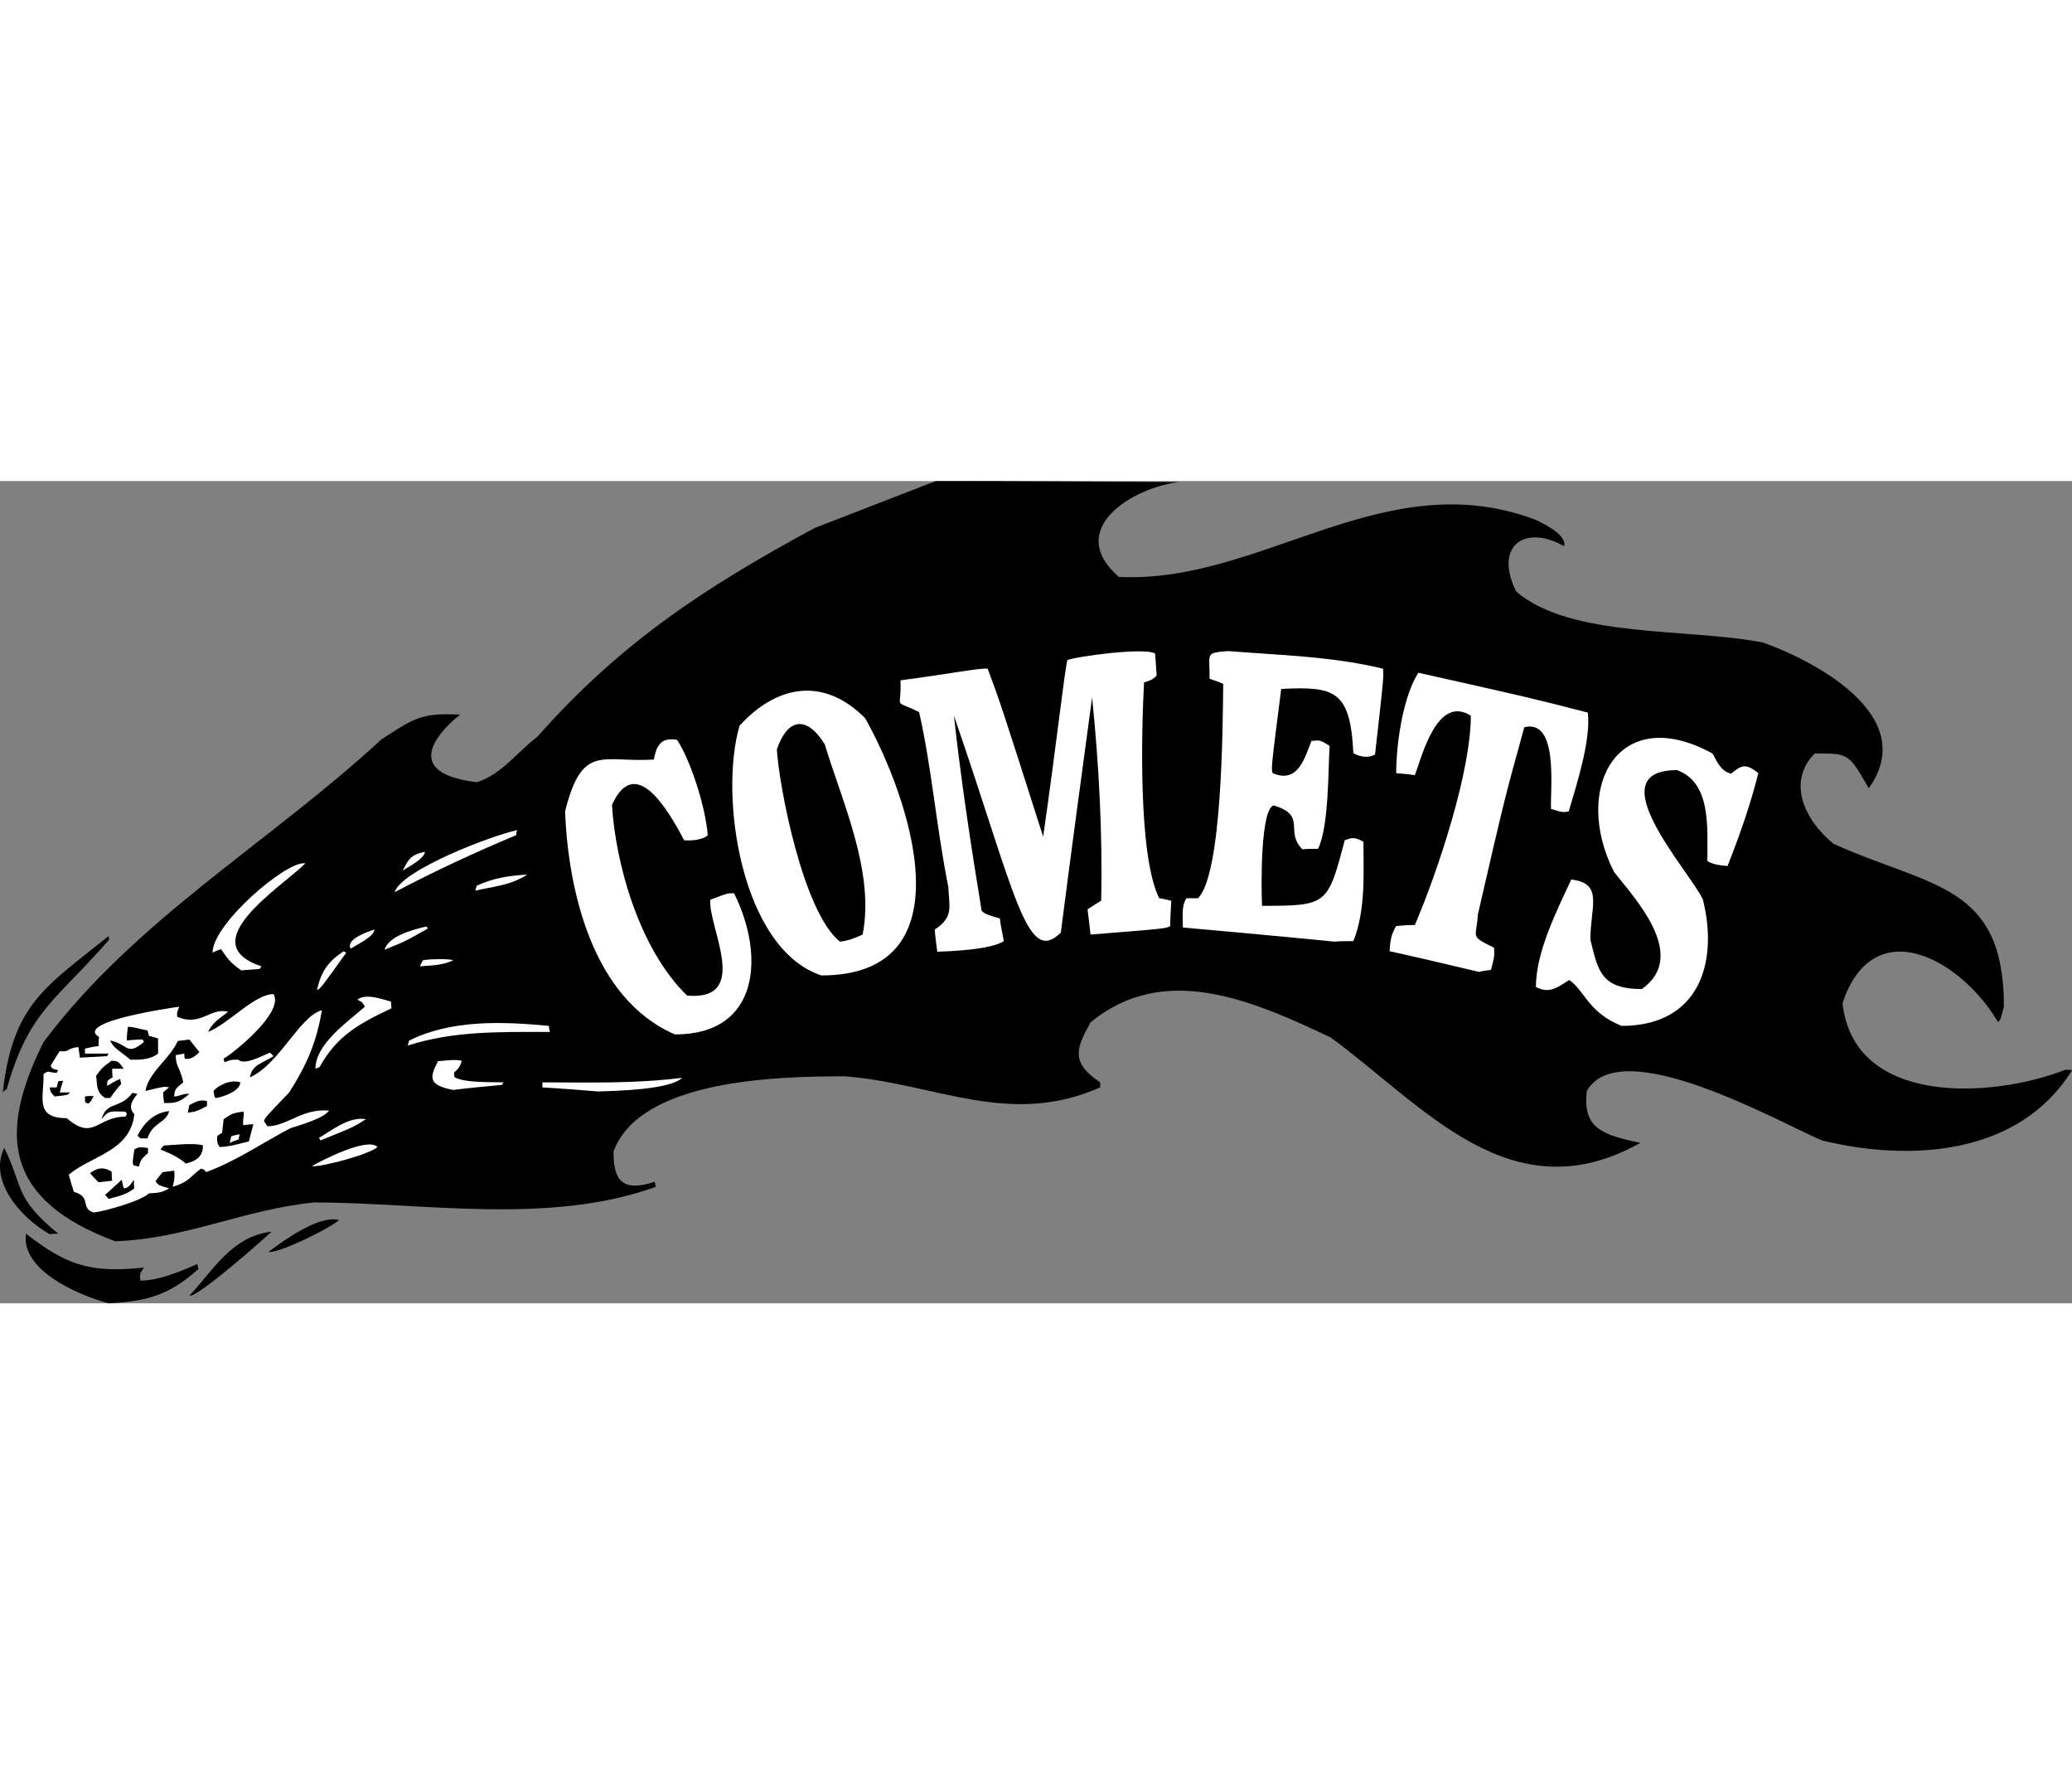 <?xml version="1.0" encoding="UTF-8"?>
<!DOCTYPE svg PUBLIC "-//W3C//DTD SVG 1.1//EN" "http://www.w3.org/Graphics/SVG/1.1/DTD/svg11.dtd">
<!-- Creator: CorelDRAW -->
<svg xmlns="http://www.w3.org/2000/svg" xml:space="preserve" width="7.848in" height="6.757in" version="1.1" style="shape-rendering:geometricPrecision; text-rendering:geometricPrecision; image-rendering:optimizeQuality; fill-rule:evenodd; clip-rule:evenodd"
viewBox="0 0 7847.72 3113.54"
 xmlns:xlink="http://www.w3.org/1999/xlink"
 xmlns:xodm="http://www.corel.com/coreldraw/odm/2003">
 <rect x="0" y="0" width="7847.72" height="3113.54" fill="#808080" stroke="none"/>
 <defs>
  <style type="text/css">
   <![CDATA[
    .fil0 {fill:black}
    .fil1 {fill:black}
    .fil3 {fill:white}
    .fil2 {fill:white}
   ]]>
  </style>
 </defs>
 <g id="Layer_x0020__x0028_Black_x0020_and_x0020_White_x0029_">
  <g id="_2008578574320">
   <path class="fil0" d="M411.52 3113.54c-120.34,-32.47 -332.37,-126.07 -313.26,-263.6 150.9,116.52 240.68,150.9 446.97,127.98 -9.55,17.19 -19.1,21.01 -13.37,49.66 64.95,0 143.26,-30.56 215.85,-63.03 0,5.73 1.91,11.46 3.82,19.1 -112.7,101.24 -198.66,122.25 -340.01,129.89z"/>
   <path class="fil1" d="M717.14 3084.89c89.78,-95.51 160.45,-225.4 311.35,-242.59 -32.47,30.56 -280.79,250.23 -311.35,242.59z"/>
   <path class="fil0" d="M1017.03 2918.71c53.48,-40.11 191.01,-141.35 267.42,-120.34 -49.66,40.11 -234.95,127.98 -267.42,120.34z"/>
   <path class="fil1" d="M436.35 2878.59c-416.41,-154.72 -446.97,-403.04 -271.24,-754.51 349.56,-466.08 855.75,-754.51 1279.8,-1146.09 122.25,-78.32 147.08,-101.24 297.98,-93.6 0,0 -284.61,213.94 63.03,255.96 95.51,-30.56 150.9,-112.7 229.22,-171.91 315.17,-357.2 639.9,-569.22 1050.58,-790.8 152.81,-59.21 305.62,-118.43 458.44,-177.64 307.53,0 615.07,1.91 922.6,3.82 -173.82,19.1 -437.42,177.64 -229.22,359.11 542.48,26.74 1004.74,-433.6 1579.69,-215.85 9.55,5.73 118.43,51.57 106.97,99.33 -154.72,-85.96 -265.51,3.82 -181.46,171.91 206.3,177.64 649.45,137.53 934.06,192.92 173.82,61.12 601.7,271.24 401.13,552.03 -76.41,-133.71 -76.41,-131.8 -204.39,-131.8 -105.06,105.06 -42.02,250.23 70.68,341.92 366.75,166.18 645.63,148.99 645.63,616.98 -13.37,51.57 -13.37,51.57 -22.92,57.3 -139.44,-236.86 -471.81,-422.14 -588.33,-70.68 42.02,387.76 559.67,362.93 844.29,252.14 7.64,0 15.28,0 24.83,1.91 -202.48,326.64 -620.8,345.74 -947.43,265.51 -158.54,-66.86 -762.15,-410.68 -890.13,-187.19 -17.19,143.26 61.12,166.18 202.48,196.75 -490.91,275.06 -821.36,-143.26 -1172.83,-399.22 -297.98,-141.35 -630.35,-286.52 -909.23,-57.3 -53.48,97.42 -78.32,150.9 36.29,227.31 0,5.73 0,11.46 0,19.1 -345.74,152.81 -622.71,-15.28 -966.54,-42.02 -255.96,0 -775.52,11.46 -876.76,284.61 0,99.33 24.83,158.54 156.63,114.61 0,5.73 1.91,11.46 3.82,19.1 -406.86,147.08 -884.4,59.21 -1295.08,59.21 -273.15,28.65 -483.27,137.53 -752.6,147.08z"/>
   <path class="fil0" d="M188.03 2851.85c-116.52,-66.86 -231.13,-206.3 -171.91,-326.64 74.5,148.99 34.38,185.28 204.39,324.73 -11.46,0 -22.92,0 -32.47,1.91z"/>
   <path class="fil2" d="M354.21 2769.72c-51.57,-17.19 -5.73,-59.21 -74.5,-78.32 -7.64,-22.92 -13.37,-43.93 -19.1,-64.95 85.96,-72.59 233.04,-87.87 248.32,-229.22 -28.65,-28.65 -1.91,-59.21 11.46,-76.41 -7.64,-1.91 -13.37,-3.82 -19.1,-3.82 -43.93,61.12 -99.33,30.56 -116.52,99.33 28.65,-36.29 34.38,-28.65 89.78,-28.65 7.64,9.55 7.64,9.55 0,19.1 -106.97,0 -120.34,93.6 -221.58,5.73 -124.16,0 -85.96,-80.23 -87.87,-168.09 24.83,-15.28 17.19,-3.82 49.66,-3.82 1.91,-3.82 3.82,-7.64 5.73,-9.55 -22.92,-5.73 -22.92,-5.73 -28.65,-17.19 11.46,-19.1 22.92,-38.2 34.38,-55.39 36.29,5.73 26.74,-11.46 70.68,-15.28 1.91,13.37 3.82,26.74 5.73,40.11 34.38,-1.91 68.77,-3.82 103.15,-5.73 1.91,-3.82 3.82,-7.64 5.73,-9.55 -30.56,0 -61.12,0 -89.78,0 0,-7.64 0,-13.37 0,-19.1 17.19,-3.82 34.38,-7.64 51.57,-9.55 0,-11.46 0,-22.92 1.91,-34.38 -95.51,-57.3 275.06,-110.79 303.71,-114.61 -9.55,24.83 -9.55,24.83 -7.64,38.2 89.78,38.2 124.16,-36.29 192.92,-19.1 -30.56,24.83 -57.3,38.2 -76.41,76.41 78.32,-30.56 175.73,-143.26 248.32,-143.26 40.11,68.77 -147.08,219.67 -189.1,244.5 0,3.82 1.91,7.64 3.82,13.37 24.83,-9.55 24.83,-9.55 51.57,-9.55 22.92,22.92 91.69,-15.28 120.34,-26.74 3.82,3.82 7.64,7.64 13.37,13.37 -43.93,28.65 -80.23,30.56 -89.78,80.23 110.79,-47.75 189.1,-233.04 273.15,-254.05 -21.01,118.43 -53.48,200.57 -124.16,311.35 -91.69,95.51 -91.69,95.51 -95.51,108.88 3.82,5.73 7.64,11.46 13.37,19.1 74.5,0 131.8,-68.77 233.04,-59.21 -21.01,30.56 -118.43,57.3 -147.08,66.86 -105.06,55.39 -208.21,126.07 -318.99,166.18 -5.73,-9.55 -5.73,-9.55 -19.1,-13.37 -45.84,34.38 -43.93,49.66 -106.97,68.77 7.64,-32.47 7.64,-32.47 5.73,-61.12 -15.28,1.91 -30.56,3.82 -43.93,5.73 -9.55,11.46 -19.1,22.92 -26.74,34.38 9.55,15.28 17.19,17.19 51.57,26.74 -28.65,19.1 -53.48,17.19 -76.41,19.1 -28.65,28.65 -170,68.77 -210.12,72.59z"/>
   <path class="fil0" d="M411.52 2718.14c-5.73,-5.73 -9.55,-11.46 -13.37,-15.28 21.01,-19.1 42.02,-38.2 63.03,-57.3 1.91,9.55 3.82,21.01 7.64,32.47 21.01,0 30.56,-22.92 38.2,-32.47 0,9.55 0,21.01 1.91,32.47 -34.38,26.74 -64.95,30.56 -97.42,40.11z"/>
   <path class="fil1" d="M373.31 2655.11c-11.46,-11.46 -22.92,-22.92 -32.47,-34.38 21.01,-15.28 45.84,-28.65 82.14,-5.73 0,11.46 0,22.92 1.91,34.38 -17.19,1.91 -34.38,3.82 -51.57,5.73z"/>
   <path class="fil3" d="M1181.31 2593.98c36.29,-21.01 210.12,-110.79 248.32,-72.59 -28.65,28.65 -219.67,78.32 -248.32,72.59z"/>
   <path class="fil1" d="M507.02 2592.07c-5.73,-9.55 -5.73,-9.55 1.91,-61.12 17.19,-9.55 17.19,-9.55 51.57,-5.73 0,5.73 0,11.46 0,19.1 -21.01,21.01 -26.74,19.1 -34.38,51.57 -7.64,-1.91 -13.37,-3.82 -19.1,-3.82z"/>
   <path class="fil0" d="M703.77 2584.43c-38.2,-34.38 -95.51,-51.57 -95.51,-53.48 3.82,-5.73 7.64,-11.46 13.37,-15.28 22.92,0 114.61,-11.46 147.08,0 0,43.93 -26.74,59.21 -64.95,68.77z"/>
   <path class="fil1" d="M831.75 2521.4c-9.55,-15.28 -9.55,-15.28 -9.55,-40.11 5.73,-5.73 11.46,-9.55 19.1,-13.37 1.91,-17.19 3.82,-34.38 5.73,-51.57 26.74,-17.19 28.65,-22.92 74.5,-28.65 5.73,9.55 -3.82,28.65 0,51.57 11.46,-1.91 24.83,-3.82 38.2,-3.82 -5.73,21.01 -11.46,42.02 -17.19,64.95 -43.93,11.46 -80.23,21.01 -110.79,21.01z"/>
   <path class="fil3" d="M869.95 2506.11c1.91,-9.55 3.82,-17.19 5.73,-24.83 9.55,-3.82 21.01,-5.73 32.47,-7.64 -1.91,5.73 -3.82,11.46 -3.82,19.1 -11.46,3.82 -22.92,7.64 -34.38,13.37z"/>
   <path class="fil2" d="M1213.78 2496.56c-1.91,-3.82 -3.82,-7.64 -5.73,-9.55 47.75,-26.74 112.7,-82.14 177.64,-70.68 -43.93,28.65 -43.93,28.65 -171.91,80.23z"/>
   <path class="fil0" d="M531.86 2488.92c-3.82,-3.82 -7.64,-7.64 -11.46,-9.55 22.92,-45.84 61.12,-87.87 120.34,-93.6 -11.46,45.84 -63.03,42.02 -82.14,103.15 -9.55,0 -19.1,0 -26.74,0z"/>
   <path class="fil1" d="M711.41 2391.51c1.91,-9.55 3.82,-19.1 5.73,-28.65 17.19,-7.64 34.38,-22.92 66.86,-15.28 0,5.73 0,11.46 0,19.1 -42.02,21.01 -42.02,21.01 -72.59,24.83z"/>
   <path class="fil0" d="M329.38 2355.21c-7.64,-1.91 -7.64,-1.91 -7.64,-24.83 9.55,-1.91 21.01,-1.91 32.47,-1.91 0,1.91 -15.28,36.29 -24.83,26.74z"/>
   <path class="fil1" d="M621.63 2355.21c-1.91,-13.37 -3.82,-26.74 -3.82,-40.11 7.64,-7.64 15.28,-13.37 22.92,-19.1 -19.1,-3.82 -19.1,-3.82 -89.78,13.37 11.46,-70.68 91.69,-120.34 122.25,-189.1 13.37,-1.91 28.65,-3.82 43.93,-5.73 11.46,15.28 24.83,30.56 38.2,47.75 -21.01,21.01 -36.29,28.65 -55.39,24.83 -1.91,-7.64 -1.91,-13.37 -1.91,-19.1 -11.46,1.91 -22.92,3.82 -32.47,5.73 0,43.93 17.19,47.75 28.65,103.15 -19.1,17.19 -34.38,21.01 -34.38,53.48 19.1,0 38.2,-13.37 57.3,-9.55 -40.11,34.38 -53.48,34.38 -95.51,34.38z"/>
   <path class="fil0" d="M398.15 2336.11c-38.2,-24.83 -28.65,-57.3 -34.38,-84.05 24.83,-32.47 24.83,-32.47 59.21,-57.3 22.92,3.82 21.01,-3.82 45.84,30.56 -15.28,0 -30.56,0 -43.93,0 0,9.55 0,21.01 1.91,32.47 -7.64,3.82 -13.37,7.64 -19.1,13.37 -1.91,5.73 -1.91,11.46 -1.91,19.1 15.28,-9.55 32.47,-19.1 49.66,-26.74 0,5.73 1.91,11.46 3.82,19.1 -15.28,17.19 -28.65,34.38 -42.02,53.48 -7.64,0 -13.37,0 -19.1,0z"/>
   <path class="fil1" d="M818.38 2336.11c-5.73,-1.91 -5.73,-1.91 -9.55,-26.74 13.37,-17.19 61.12,-45.84 101.24,-32.47 0,32.47 -64.95,55.39 -91.69,59.21z"/>
   <path class="fil0" d="M207.13 2330.38c-15.28,-15.28 -15.28,-15.28 -19.1,-34.38 7.64,0 17.19,0 26.74,0 1.91,-7.64 3.82,-15.28 5.73,-22.92 5.73,-1.91 11.46,-1.91 19.1,-1.91 -5.73,13.37 -9.55,28.65 -13.37,43.93 11.46,0 24.83,0 38.2,0 -5.73,9.55 -5.73,9.55 -57.3,15.28z"/>
   <path class="fil1" d="M10.39 2315.1c38.2,-334.28 160.45,-399.22 401.13,-592.15 0,3.82 0,7.64 1.91,13.37 -198.66,229.22 -303.71,267.42 -387.76,565.4 -5.73,3.82 -11.46,7.64 -15.28,13.37z"/>
   <path class="fil3" d="M2264.36 2311.28c-70.68,-5.73 -141.35,-11.46 -210.12,-15.28 0,-7.64 0,-13.37 0,-19.1 171.91,0 345.74,5.73 529.11,-17.19 -45.84,45.84 -257.87,49.66 -318.99,51.57z"/>
   <path class="fil2" d="M1716.15 2305.55c-97.42,-19.1 -87.87,-47.75 -57.3,-108.88 64.95,-5.73 64.95,-5.73 89.78,-1.91 -3.82,21.01 -17.19,36.29 -28.65,43.93 0,5.73 0,11.46 1.91,19.1 42.02,21.01 122.25,17.19 185.28,19.1 -1.91,1.91 -3.82,5.73 -5.73,9.55 -63.03,5.73 -124.16,11.46 -185.28,19.1z"/>
   <path class="fil3" d="M1194.68 2225.32c0,-93.6 122.25,-177.64 187.19,-234.95 -9.55,-17.19 -9.55,-17.19 -28.65,-26.74 32.47,-22.92 82.14,-5.73 127.98,7.64 0,7.64 0,15.28 1.91,24.83 -124.16,59.21 -206.3,103.15 -273.15,223.49 -5.73,1.91 -11.46,3.82 -15.28,5.73z"/>
   <path class="fil1" d="M493.65 2190.94c-38.2,-32.47 -64.95,-43.93 -76.41,-72.59 68.77,13.37 61.12,61.12 127.98,5.73 -1.91,-3.82 -3.82,-7.64 -5.73,-9.55 -21.01,0 -40.11,1.91 -59.21,3.82 0,-17.19 1.91,-34.38 3.82,-51.57 24.83,0 32.47,5.73 74.5,13.37 1.91,5.73 3.82,13.37 5.73,21.01 11.46,1.91 22.92,5.73 34.38,9.55 0,19.1 0,38.2 0,57.3 -34.38,26.74 -82.14,22.92 -105.06,22.92z"/>
   <path class="fil3" d="M1544.23 2137.46c1.91,-7.64 3.82,-13.37 5.73,-19.1 158.54,-78.32 345.74,-72.59 529.11,-55.39 0,7.64 1.91,15.28 3.82,22.92 -196.75,0 -364.84,-3.82 -538.66,51.57z"/>
   <path class="fil2" d="M2556.61 2095.43c-315.17,-135.62 -404.95,-552.03 -416.41,-844.29 64.95,-261.69 143.26,-183.37 336.19,-196.75 9.55,-49.66 24.83,-85.96 87.87,-74.5 49.66,74.5 106.97,248.32 116.52,361.02 -21.01,21.01 -76.41,21.01 -89.78,19.1 -61.12,-116.52 -185.28,-328.55 -273.15,-133.71 13.37,221.58 103.15,546.3 284.61,722.04 244.5,21.01 78.32,-261.69 87.87,-362.93 64.95,-24.83 64.95,-24.83 89.78,-24.83 116.52,233.04 99.33,534.84 -223.49,534.84z"/>
   <path class="fil3" d="M6141.96 2062.96c-126.07,-49.66 -141.35,-135.62 -198.66,-173.82 -49.66,32.47 -76.41,51.57 -126.07,26.74 0,-135.62 82.14,-294.16 133.71,-406.86 124.16,13.37 72.59,103.15 72.59,227.31 28.65,114.61 38.2,187.19 194.84,187.19 179.55,-126.07 -28.65,-345.74 -105.06,-443.15 -160.45,-315.17 13.37,-645.63 372.48,-448.88 11.46,15.28 26.74,66.86 70.68,76.41 38.2,-30.56 53.48,-42.02 103.15,-1.91 -28.65,114.61 -68.77,231.13 -116.52,351.47 -32.47,-1.91 -61.12,-7.64 -76.41,-19.1 0,-133.71 13.37,-296.07 -114.61,-343.83 -303.71,0 42.02,376.3 97.42,489 61.12,244.5 -17.19,479.45 -307.53,479.45z"/>
   <path class="fil2" d="M1200.41 1927.34c17.19,-74.5 43.93,-108.88 101.24,-147.08 1.91,1.91 5.73,3.82 9.55,5.73 -95.51,133.71 -95.51,133.71 -110.79,141.35z"/>
   <path class="fil3" d="M3110.56 1871.95c-303.71,-101.24 -387.76,-680.01 -309.44,-945.52 133.71,-147.08 311.35,-192.92 475.63,-28.65 168.09,299.89 399.22,974.18 -166.18,974.18z"/>
   <path class="fil2" d="M5601.39 1858.57c-112.7,-26.74 -225.4,-53.48 -338.1,-78.32 1.91,-43.93 7.64,-66.86 24.83,-95.51 22.92,-1.91 45.84,-3.82 70.68,-3.82 89.78,-210.12 212.03,-582.6 212.03,-792.71 -127.98,-80.23 -185.28,154.72 -212.03,225.4 -24.83,-3.82 -47.75,-5.73 -70.68,-7.64 0,-120.34 28.65,-296.07 84.05,-380.12 425.96,95.51 425.96,95.51 641.81,150.9 11.46,101.24 -38.2,259.78 -72.59,374.39 -22.92,3.82 -22.92,3.82 -66.86,-9.55 -3.82,-72.59 30.56,-341.92 -101.24,-309.44 -74.5,269.33 -74.5,269.33 -175.73,708.67 -5.73,91.69 -32.47,80.23 61.12,126.07 1.91,32.47 1.91,32.47 -11.46,84.05 -15.28,1.91 -30.56,3.82 -45.84,7.64z"/>
   <path class="fil3" d="M913.89 1852.84c-47.75,-32.47 -57.3,-53.48 -76.41,-80.23 -11.46,3.82 -22.92,7.64 -32.47,13.37 0,-110.79 286.52,-353.38 351.47,-338.1 -93.6,91.69 -429.78,301.8 -166.18,389.67 -1.91,1.91 -3.82,5.73 -5.73,9.55 -24.83,1.91 -47.75,3.82 -70.68,5.73z"/>
   <path class="fil2" d="M1590.08 1837.56c3.82,-7.64 7.64,-15.28 11.46,-22.92 26.74,-5.73 108.88,-5.73 114.61,0 -42.02,21.01 -89.78,19.1 -126.07,22.92z"/>
   <path class="fil3" d="M3549.89 1782.17c-3.82,-28.65 -7.64,-57.3 -9.55,-84.05 74.5,-47.75 53.48,-89.78 51.57,-160.45 -45.84,-229.22 -63.03,-452.71 -110.79,-662.82 -103.15,-51.57 -64.95,-3.82 -70.68,-120.34 177.64,-22.92 299.89,-47.75 330.46,-43.93 47.75,127.98 47.75,127.98 210.12,636.08 53.48,-374.39 80.23,-622.71 91.69,-668.55 28.65,-13.37 294.16,-49.66 332.37,-24.83 1.91,26.74 3.82,53.48 5.73,82.14 -9.55,15.28 -32.47,22.92 -47.75,26.74 -9.55,183.37 -22.92,655.18 57.3,817.54 15.28,1.91 30.56,5.73 45.84,9.55 -1.91,30.56 -3.82,63.03 -3.82,95.51 -15.28,9.55 -15.28,9.55 -301.8,32.47 -3.82,-32.47 -7.64,-64.95 -11.46,-95.51 17.19,-11.46 34.38,-22.92 51.57,-32.47 5.73,-263.6 -9.55,-527.2 -34.38,-769.79 -40.11,296.07 -80.23,592.15 -118.43,890.13 -129.89,129.89 -171.91,-147.08 -404.95,-821.36 26.74,242.59 63.03,483.27 105.06,739.23 13.37,13.37 34.38,19.1 68.77,28.65 3.82,28.65 9.55,57.3 15.28,85.96 -49.66,32.47 -198.66,38.2 -252.14,40.11z"/>
   <path class="fil2" d="M1328.39 1770.71c-21.01,-36.29 66.86,-64.95 89.78,-72.59 0,26.74 -70.68,59.21 -89.78,72.59z"/>
   <path class="fil3" d="M1456.37 1774.53c15.28,-49.66 99.33,-74.5 158.54,-87.87 1.91,1.91 3.82,3.82 5.73,7.64 -87.87,49.66 -87.87,49.66 -164.27,80.23z"/>
   <path class="fil1" d="M3181.23 1743.97c-139.44,-110.79 -231.13,-590.24 -238.77,-727.77 38.2,-114.61 110.79,-133.71 181.46,-19.1 61.12,206.3 191.01,481.36 143.26,720.13 -28.65,13.37 -59.21,24.83 -85.96,26.74z"/>
   <path class="fil3" d="M5053.18 1743.97c-191.01,-19.1 -382.03,-36.29 -573.04,-53.48 0,-45.84 -5.73,-80.23 13.37,-110.79 13.37,0 28.65,0 43.93,0 91.69,-91.69 93.6,-649.45 95.51,-811.81 -17.19,-7.64 -34.38,-13.37 -51.57,-19.1 0,-101.24 -17.19,-97.42 70.68,-105.06 183.37,15.28 391.58,19.1 586.42,66.86 1.91,38.2 1.91,38.2 -30.56,324.73 -32.47,19.1 -72.59,1.91 -82.14,-5.73 -11.46,-238.77 -72.59,-252.14 -273.15,-242.59 -38.2,299.89 -38.2,299.89 -32.47,318.99 97.42,42.02 122.25,-61.12 147.08,-122.25 26.74,0 24.83,-9.55 68.77,19.1 -5.73,80.23 -1.91,305.62 -43.93,389.67 -21.01,0 -40.11,0 -59.21,1.91 -68.77,-68.77 19.1,-127.98 -108.88,-166.18 -49.66,13.37 -47.75,301.8 -43.93,380.12 248.32,0 248.32,-3.82 313.26,-248.32 19.1,-5.73 32.47,-17.19 70.68,5.73 0,110.79 9.55,259.78 -38.2,376.3 -24.83,0 -49.66,0 -72.59,1.91z"/>
   <path class="fil2" d="M1494.57 1556.77c26.74,-84.05 364.84,-213.94 464.17,-234.95 -1.91,5.73 -3.82,11.46 -3.82,19.1 -160.45,66.86 -311.35,137.53 -460.35,215.85z"/>
   <path class="fil3" d="M1800.19 1551.04c1.91,-7.64 3.82,-13.37 5.73,-19.1 64.95,-28.65 110.79,-36.29 191.01,-42.02 -63.03,42.02 -133.71,45.84 -196.75,61.12z"/>
   <path class="fil2" d="M1525.13 1474.63c21.01,-38.2 26.74,-59.21 84.05,-70.68 0,24.83 -64.95,59.21 -84.05,70.68z"/>
  </g>
 </g>
</svg>
